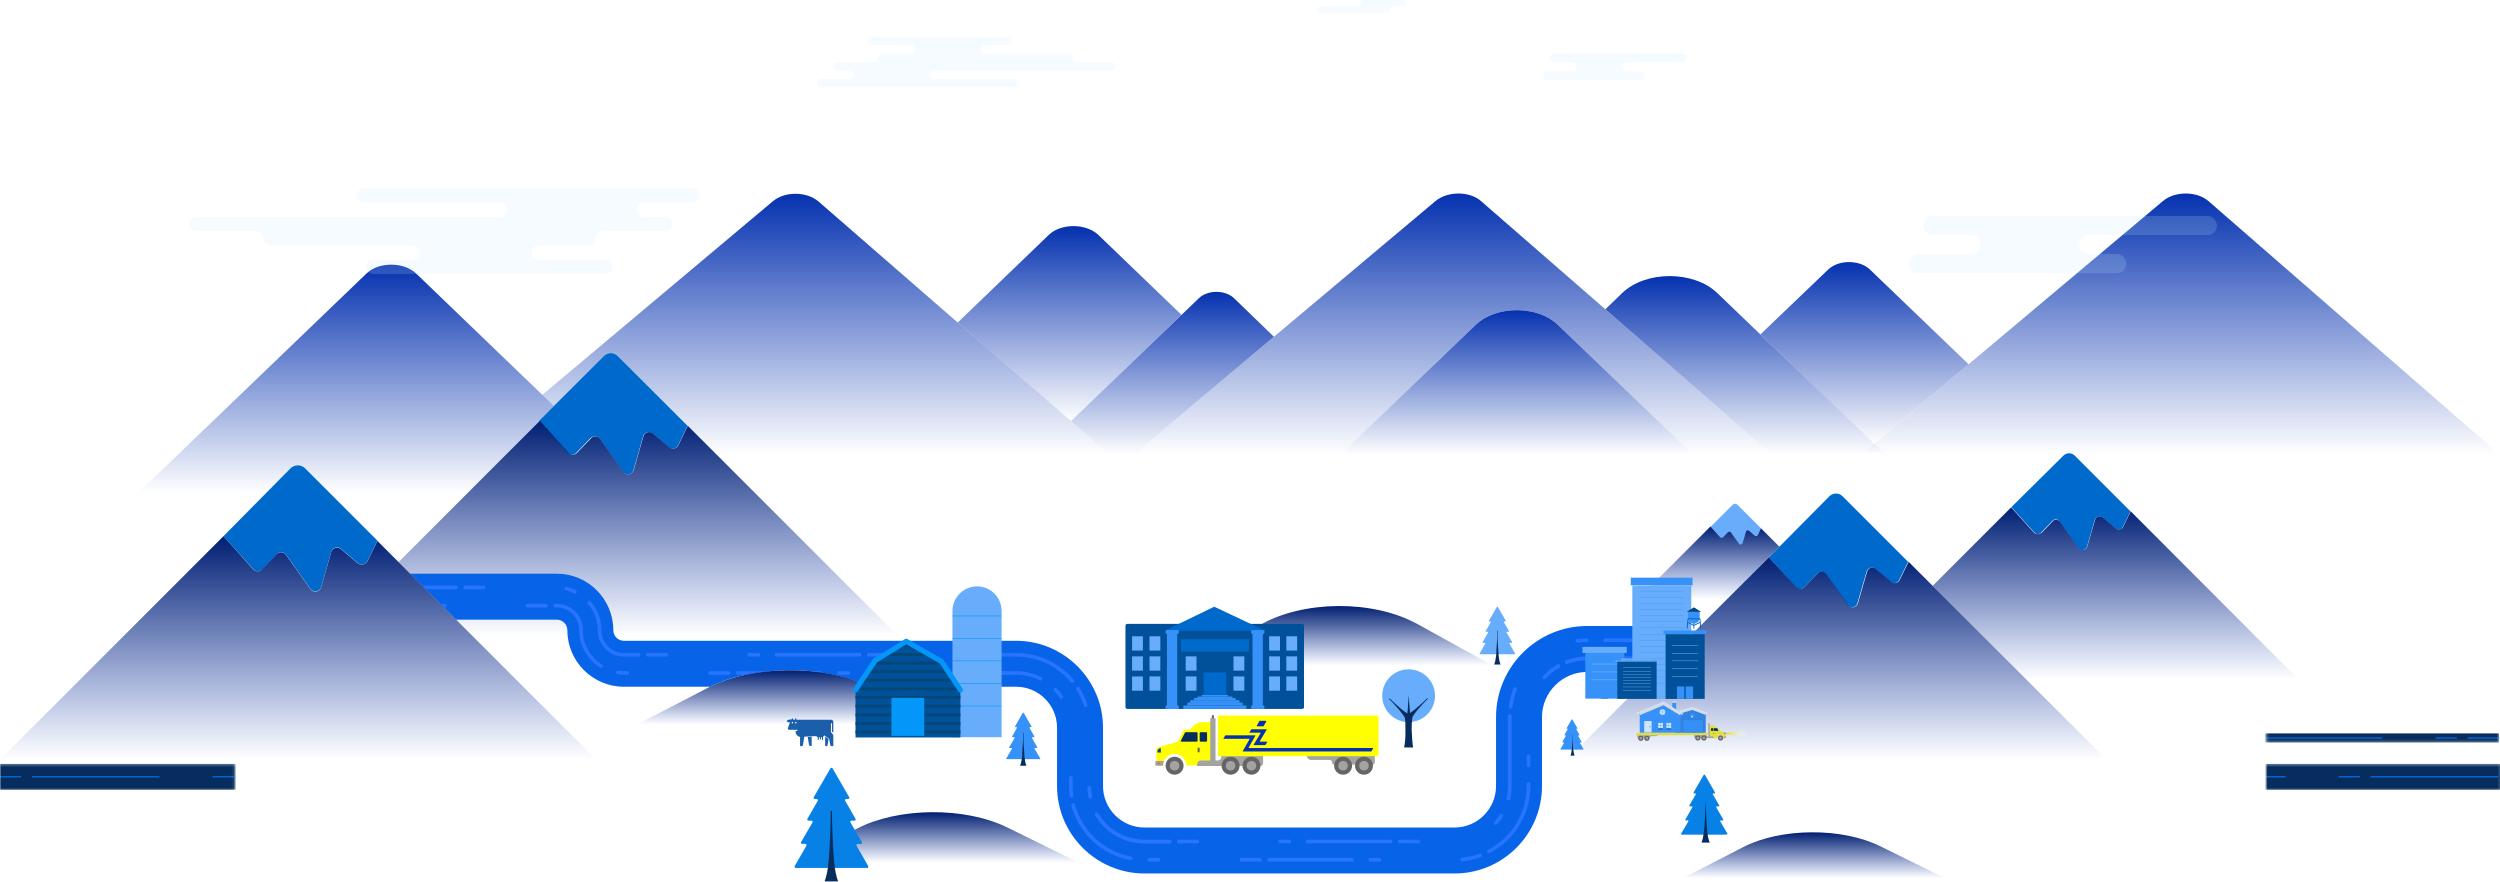 <?xml version="1.0" encoding="UTF-8"?>
<!-- Generator: Adobe Illustrator 21.1.0, SVG Export Plug-In . SVG Version: 6.00 Build 0)  -->
<svg xmlns="http://www.w3.org/2000/svg" xmlns:xlink="http://www.w3.org/1999/xlink" id="Layer_1" x="0px" y="0px" viewBox="0 0 946.5 333.8" style="enable-background:new 0 0 946.5 333.8;" xml:space="preserve">
<style type="text/css">
	.st0{fill:url(#SVGID_1_);}
	.st1{fill:url(#SVGID_2_);}
	.st2{fill:url(#SVGID_3_);}
	.st3{fill:url(#SVGID_4_);}
	.st4{fill:url(#SVGID_5_);}
	.st5{fill:url(#SVGID_6_);}
	.st6{fill:url(#SVGID_7_);}
	.st7{fill:url(#SVGID_8_);}
	.st8{fill:url(#SVGID_9_);}
	.st9{fill:#006ACC;}
	.st10{fill:url(#SVGID_10_);}
	.st11{fill:#68ADFB;}
	.st12{fill:url(#SVGID_11_);}
	.st13{fill:url(#SVGID_12_);}
	.st14{fill:url(#SVGID_13_);}
	.st15{fill:url(#SVGID_14_);}
	.st16{fill:#0763E8;}
	.st17{fill:#2674FF;}
	.st18{fill:none;}
	.st19{fill:url(#SVGID_15_);}
	.st20{fill:url(#SVGID_16_);}
	.st21{fill:#3692F9;}
	.st22{fill:#062D5D;}
	.st23{fill:#005199;}
	.st24{opacity:0.18;}
	.st25{fill:#C6E8F7;}
	.st26{fill:url(#SVGID_17_);}
	.st27{filter:url(#Adobe_OpacityMaskFilter);}
	.st28{fill:url(#SVGID_19_);}
	.st29{fill:url(#SVGID_20_);}
	.st30{mask:url(#SVGID_18_);}
	.st31{fill:none;stroke:#0079FE;stroke-width:0.403;stroke-miterlimit:10;stroke-dasharray:8.049,4.025,48.295,20.123;}
	.st32{fill:url(#SVGID_21_);}
	.st33{fill:url(#SVGID_22_);}
	.st34{fill:#0781E5;}
	.st35{filter:url(#Adobe_OpacityMaskFilter_1_);}
	.st36{fill:url(#SVGID_24_);}
	.st37{mask:url(#SVGID_23_);}
	.st38{fill:none;stroke:#062D5D;stroke-width:3.486;stroke-miterlimit:10;}
	.st39{fill:none;stroke:#3692F9;stroke-width:0.127;stroke-miterlimit:10;}
	.st40{fill:#044677;}
	.st41{fill:none;stroke:#0359BA;stroke-width:0.324;stroke-miterlimit:10;}
	.st42{fill:none;stroke:#9BC9FC;stroke-width:0.144;stroke-miterlimit:10;}
	.st43{fill:none;stroke:#9BC9FC;stroke-width:0.124;stroke-miterlimit:10;}
	.st44{fill:none;stroke:#0496F8;stroke-width:0.218;stroke-miterlimit:10;}
	.st45{fill:none;stroke:#0496F8;stroke-width:1.963;stroke-linecap:round;stroke-linejoin:round;stroke-miterlimit:10;}
	.st46{fill:#0496F8;}
	.st47{fill:#E2DE3B;}
	.st48{fill:#666666;}
	.st49{fill:#A3A3A3;}
	.st50{fill:#656565;}
	.st51{fill:#094791;}
	.st52{fill:#FF5003;}
	.st53{fill:url(#SVGID_25_);}
	.st54{fill:#3184E3;}
	.st55{fill:#D8D8D8;}
	.st56{fill:none;stroke:#CDE4FE;stroke-width:0.51;stroke-miterlimit:10;}
	.st57{fill:#CDE4FE;}
	.st58{fill:#0474B2;}
	.st59{fill:#2A70BF;}
	.st60{fill:none;stroke:#2A70BF;stroke-width:7.781587e-02;stroke-miterlimit:10;}
	.st61{fill:#1B5FAB;}
	.st62{fill:#FFFF02;}
	.st63{fill:#0431AF;}
</style>
<title>casestudies-dividerAsset 2</title>
<g>
	<linearGradient id="SVGID_1_" gradientUnits="userSpaceOnUse" x1="705.92" y1="99.225" x2="705.92" y2="167.95">
		<stop offset="0" style="stop-color:#0431AF"></stop>
		<stop offset="1" style="stop-color:#0431AF;stop-opacity:0"></stop>
	</linearGradient>
	<path class="st0" d="M745.3,137.9l-35.8,30l-43-41.3l25.7-24.6c3.9-3.7,11.8-3.7,15.7,0L745.3,137.9z"></path>
	<linearGradient id="SVGID_2_" gradientUnits="userSpaceOnUse" x1="660.88" y1="104.525" x2="660.88" y2="172.2">
		<stop offset="0" style="stop-color:#0431AF"></stop>
		<stop offset="1" style="stop-color:#0431AF;stop-opacity:0"></stop>
	</linearGradient>
	<path class="st1" d="M714,172.2h-42.9l-63.3-55.1l6.4-6.2c8.9-8.5,27-8.5,35.9,0L714,172.2z"></path>
	<linearGradient id="SVGID_3_" gradientUnits="userSpaceOnUse" x1="404.965" y1="85.6" x2="404.965" y2="159.41">
		<stop offset="0" style="stop-color:#0431AF"></stop>
		<stop offset="1" style="stop-color:#0431AF;stop-opacity:0"></stop>
	</linearGradient>
	<path class="st2" d="M447.3,119.2l-41.8,40.2l-42.9-37.3l34.5-33.2c4.6-4.4,14-4.4,18.7,0L447.3,119.2z"></path>
	<linearGradient id="SVGID_4_" gradientUnits="userSpaceOnUse" x1="443.93" y1="110.5" x2="443.93" y2="172.132">
		<stop offset="0" style="stop-color:#0431AF"></stop>
		<stop offset="1" style="stop-color:#0431AF;stop-opacity:0"></stop>
	</linearGradient>
	<path class="st3" d="M482.3,127.5l-53.2,44.7h-8.9l-14.7-12.8l48.4-46.5c3.3-3.2,10-3.2,13.3,0L482.3,127.5z"></path>
	<linearGradient id="SVGID_5_" gradientUnits="userSpaceOnUse" x1="312.75" y1="73.262" x2="312.75" y2="172.2">
		<stop offset="0" style="stop-color:#0431AF"></stop>
		<stop offset="1" style="stop-color:#0431AF;stop-opacity:0"></stop>
	</linearGradient>
	<path class="st4" d="M420.2,172.2H271.5l-11-11l-3.6,7.4c-0.4,0.8-1.2,1.2-2,1.2c0.8,0,1.5-0.5,1.8-1.2l3.6-7.4l-26.4-26.4   c-1.5-1.5-3.8-1.5-5.3,0l-18.9,18.9l-4.4-4.2l87.3-73.3c4.5-3.8,12.8-3.8,17.3,0.1L420.2,172.2z"></path>
	<linearGradient id="SVGID_6_" gradientUnits="userSpaceOnUse" x1="130.91" y1="100.2" x2="130.91" y2="186.8">
		<stop offset="0" style="stop-color:#0431AF"></stop>
		<stop offset="1" style="stop-color:#0431AF;stop-opacity:0"></stop>
	</linearGradient>
	<path class="st5" d="M204.1,159.3l0.2,0.2L177,186.8h-52l-9.5-9.5c-1.5-1.5-4-1.5-5.5,0l-9.4,9.5H52.1l86.7-83.3   c4.6-4.4,14-4.4,18.7,0l52.2,50.2L204.1,159.3z"></path>
	<linearGradient id="SVGID_7_" gradientUnits="userSpaceOnUse" x1="550.1" y1="73.262" x2="550.1" y2="172.2">
		<stop offset="0" style="stop-color:#0431AF"></stop>
		<stop offset="1" style="stop-color:#0431AF;stop-opacity:0"></stop>
	</linearGradient>
	<path class="st6" d="M671.1,172.2h-30l-51.4-49.3c-7.7-7.3-23.2-7.3-30.9,0l-51.4,49.3h-78.3l114.4-96.1c4.6-3.8,12.9-3.8,17.3,0.1   L671.1,172.2z"></path>
	
		<linearGradient id="SVGID_8_" gradientUnits="userSpaceOnUse" x1="825.5" y1="163.8" x2="825.5" y2="262.738" gradientTransform="matrix(1 0 0 -1 0 336)">
		<stop offset="0" style="stop-color:#0431AF;stop-opacity:0"></stop>
		<stop offset="1" style="stop-color:#0431AF"></stop>
	</linearGradient>
	<path class="st7" d="M836.2,76.2l110.3,96h-242l114.4-96.1C823.4,72.3,831.8,72.3,836.2,76.2z"></path>
	
		<linearGradient id="SVGID_9_" gradientUnits="userSpaceOnUse" x1="574.25" y1="163.8" x2="574.25" y2="218.639" gradientTransform="matrix(1 0 0 -1 0 336)">
		<stop offset="0" style="stop-color:#0431AF;stop-opacity:0"></stop>
		<stop offset="1" style="stop-color:#0431AF"></stop>
	</linearGradient>
	<path class="st8" d="M641.1,172.2l-51.4-49.3c-7.7-7.3-23.2-7.3-30.9,0l-51.4,49.3H641.1z"></path>
</g>
<g>
	<path class="st9" d="M227.1,166.2l8.8,12.5c1.1,1.5,3.4,1.1,3.9-0.7l3.7-12.8c0.4-1.5,2.3-2.1,3.6-1.1l6.2,5.2   c1.1,0.9,2.8,0.6,3.4-0.7l3.6-7.4l-26.4-26.4c-1.5-1.5-3.8-1.5-5.3,0l-24.5,24.5l10.8,12.1c0.9,1,2.4,1,3.2,0.1l5.4-5.6   C224.7,164.9,226.3,165,227.1,166.2z"></path>
	<linearGradient id="SVGID_10_" gradientUnits="userSpaceOnUse" x1="244.89" y1="159.3" x2="244.89" y2="240.8">
		<stop offset="0" style="stop-color:#001E72"></stop>
		<stop offset="0.231" style="stop-color:#002079;stop-opacity:0.769"></stop>
		<stop offset="0.564" style="stop-color:#02268C;stop-opacity:0.436"></stop>
		<stop offset="0.957" style="stop-color:#0430AB;stop-opacity:4.307210e-02"></stop>
		<stop offset="1" style="stop-color:#0431AF;stop-opacity:0"></stop>
	</linearGradient>
	<path class="st10" d="M338.2,240.8H178.9l-28-28l53.5-53.5l10.8,12.1c0.8,1,2.3,1,3.2,0.1l5.4-5.6c1-1,2.6-0.8,3.4,0.3l8.8,12.5   c1,1.5,3.4,1.1,3.9-0.7l3.7-12.8c0.5-1.6,2.4-2.1,3.6-1.1l6.2,5.2c1.1,0.9,2.8,0.6,3.4-0.7l3.6-7.4l78.1,78.1   C339.1,239.9,338.7,240.8,338.2,240.8z"></path>
</g>
<g>
	<path class="st11" d="M655.4,201.6l3,4.2c0.4,0.5,1.2,0.4,1.3-0.2l1.3-4.3c0.2-0.5,0.8-0.7,1.2-0.4l2.1,1.8   c0.4,0.3,0.9,0.2,1.2-0.2l1.2-2.5l-8.9-8.9c-0.5-0.5-1.3-0.5-1.8,0l-8.3,8.3l3.7,4.1c0.3,0.3,0.8,0.3,1.1,0l1.8-1.9   C654.6,201.2,655.2,201.3,655.4,201.6z"></path>
	<linearGradient id="SVGID_11_" gradientUnits="userSpaceOnUse" x1="646.84" y1="199.3" x2="646.84" y2="226.9">
		<stop offset="0" style="stop-color:#001E72"></stop>
		<stop offset="0.231" style="stop-color:#002079;stop-opacity:0.769"></stop>
		<stop offset="0.564" style="stop-color:#02268C;stop-opacity:0.436"></stop>
		<stop offset="0.957" style="stop-color:#0430AB;stop-opacity:4.307210e-02"></stop>
		<stop offset="1" style="stop-color:#0431AF;stop-opacity:0"></stop>
	</linearGradient>
	<path class="st12" d="M666.7,200l7,7l-4,4l-15.9,15.9H620l27.6-27.6l3.7,4.1c0.3,0.3,0.8,0.3,1.1,0l1.8-1.9   c0.4-0.3,0.9-0.3,1.2,0.1l3,4.2c0.3,0.5,1.1,0.4,1.3-0.2l1.3-4.3c0.1-0.6,0.8-0.7,1.2-0.4l2.1,1.8c0.4,0.4,1,0.2,1.2-0.2L666.7,200   z"></path>
</g>
<linearGradient id="SVGID_12_" gradientUnits="userSpaceOnUse" x1="507.798" y1="84" x2="507.798" y2="106.552" gradientTransform="matrix(1 0 0 -1 0 336)">
	<stop offset="0" style="stop-color:#0431AF;stop-opacity:0"></stop>
	<stop offset="3.788900e-02" style="stop-color:#042FAA;stop-opacity:3.788900e-02"></stop>
	<stop offset="0.252" style="stop-color:#022891;stop-opacity:0.252"></stop>
	<stop offset="0.476" style="stop-color:#012280;stop-opacity:0.476"></stop>
	<stop offset="0.716" style="stop-color:#001F75;stop-opacity:0.716"></stop>
	<stop offset="1" style="stop-color:#001E72"></stop>
</linearGradient>
<path class="st13" d="M564.2,251.5l-27.5-15.2c-16.8-9.3-43.4-9.1-59.8,0.4l-25.5,14.8c-0.3,0.2-0.1,0.5,0.3,0.5h112.1  C564.3,252,564.5,251.7,564.2,251.5z"></path>
<g>
	<g>
		<path class="st9" d="M779.8,197.5l7.1,10c0.9,1.2,2.7,0.9,3.2-0.5l3-10.2c0.4-1.2,1.9-1.7,2.9-0.9l5,4.2c0.9,0.7,2.2,0.5,2.7-0.6    l2.9-5.9l-21.1-21.1c-1.2-1.2-3.1-1.2-4.3,0L761.5,192l8.7,9.6c0.7,0.8,1.9,0.8,2.6,0l4.3-4.5    C777.9,196.4,779.2,196.5,779.8,197.5z"></path>
		<linearGradient id="SVGID_13_" gradientUnits="userSpaceOnUse" x1="800.472" y1="192.168" x2="800.472" y2="257.368">
			<stop offset="0" style="stop-color:#001E72"></stop>
			<stop offset="0.231" style="stop-color:#002079;stop-opacity:0.769"></stop>
			<stop offset="0.564" style="stop-color:#02268C;stop-opacity:0.436"></stop>
			<stop offset="0.957" style="stop-color:#0430AB;stop-opacity:4.307210e-02"></stop>
			<stop offset="1" style="stop-color:#0431AF;stop-opacity:0"></stop>
		</linearGradient>
		<path class="st14" d="M868.4,257.3H767.2l-35.5-35.5l29.7-29.7l8.7,9.6c0.5,0.5,1.2,0.6,1.8,0.5c0.1,0,0.2,0,0.3-0.1    c0.1,0,0.1,0,0.2-0.1c0.1,0,0.1-0.1,0.2-0.1c0.1,0,0.1-0.1,0.2-0.1c0,0,0,0,0.1,0l4.3-4.5c0,0,0.1-0.1,0.1-0.1    c0.1-0.1,0.1-0.1,0.2-0.2c0.1-0.1,0.2-0.1,0.3-0.1c0,0,0.1,0,0.1,0c0.1,0,0.1,0,0.2-0.1c0.1,0,0.2,0,0.3,0c0.6,0,1.1,0.2,1.5,0.7    l7.1,10c0.1,0.1,0.1,0.2,0.2,0.2c1,0.9,2.6,0.6,3-0.7l3-10.2c0.4-1.3,1.9-1.7,2.9-0.9l5,4.2c0.8,0.7,2.2,0.4,2.7-0.6l2.9-5.9    L869,256C869.5,256.4,869.2,257.2,868.4,257.3z"></path>
	</g>
	<g>
		<path class="st9" d="M691.2,217.3l8.3,11.7c1,1.4,3.2,1.1,3.7-0.6l3.5-12c0.4-1.4,2.2-2,3.3-1l5.8,4.9c1,0.9,2.6,0.5,3.2-0.7    l3.4-6.9l-24.8-24.8c-1.4-1.4-3.6-1.4-5,0L669.7,211l10.2,11.3c0.8,0.9,2.2,0.9,3.1,0.1l5.1-5.2    C689,216.2,690.5,216.3,691.2,217.3z"></path>
		
			<linearGradient id="SVGID_14_" gradientUnits="userSpaceOnUse" x1="694.672" y1="48.4" x2="694.672" y2="125" gradientTransform="matrix(1 0 0 -1 0 336)">
			<stop offset="0" style="stop-color:#0431AF;stop-opacity:0"></stop>
			<stop offset="4.307210e-02" style="stop-color:#0430AB;stop-opacity:4.307210e-02"></stop>
			<stop offset="0.436" style="stop-color:#02268C;stop-opacity:0.436"></stop>
			<stop offset="0.769" style="stop-color:#002079;stop-opacity:0.769"></stop>
			<stop offset="1" style="stop-color:#001E72"></stop>
		</linearGradient>
		<path class="st15" d="M796,286.1l-73.4-73.4l-3.4,6.9c-0.6,1.2-2.2,1.6-3.2,0.7l-5.8-4.9c-1.2-1-2.9-0.4-3.3,1l-3.5,12    c-0.5,1.7-2.7,2.1-3.7,0.6l-8.3-11.7c-0.8-1.1-2.3-1.2-3.2-0.2l-5.1,5.2c-0.8,0.9-2.2,0.8-3.1-0.1L669.7,211l-76.6,76.6h202.3    C796.2,287.6,796.5,286.6,796,286.1z"></path>
	</g>
</g>
<g>
	<g>
		<path class="st16" d="M168.1,230l4.6,4.6h38.1c2.2,0,4,1.8,4,4c0,11.8,9.6,21.4,21.4,21.4h32.6c4-2,8.5-3.5,13.4-4.5    c3-0.6,6.1-1.1,9.3-1.4c5.1-0.5,10.2-0.5,15.3,0c1.6,0.1,3.1,0.3,4.6,0.6c6.5,1,12.7,2.8,17.9,5.3l0,0h55.4    c8.5,0,15.5,6.9,15.5,15.5v22.1c0,18.3,14.9,33.1,33.1,33.1h117.4c18.3,0,33.1-14.9,33.1-33.1v-26.1c0-9.4,7.7-17.1,17.1-17.1    h33.8v-4.5v-1.4v-5.4v-1.4V237h-33.8c-19,0-34.5,15.5-34.5,34.5v26.1c0,8.6-7,15.7-15.7,15.7H433.3c-8.6,0-15.7-7-15.7-15.7v-22.1    c0-18.1-14.8-32.9-32.9-32.9H236.2c-2.2,0-4-1.8-4-4c0-11.8-9.6-21.4-21.4-21.4h-55.5l4.5,4.5l1.4,1.4l5.5,5.5L168.1,230z"></path>
	</g>
	<g>
		<path class="st17" d="M206.7,228.6h-7c-0.4,0-0.7,0.3-0.7,0.7s0.3,0.7,0.7,0.7h7c0.4,0,0.7-0.3,0.7-0.7S207.1,228.6,206.7,228.6z     M634.8,248.5h-3.5c-0.4,0-0.7,0.3-0.7,0.7s0.3,0.7,0.7,0.7h3.5c0.4,0,0.7-0.3,0.7-0.7S635.2,248.5,634.8,248.5z M624.3,248.5H601    c-2.8,0-5.5,0.5-8.1,1.5c-0.4,0.1-0.5,0.5-0.4,0.9c0.1,0.3,0.4,0.5,0.7,0.5c0.1,0,0.2,0,0.2,0c2.4-0.9,5-1.4,7.6-1.4h23.3    c0.4,0,0.7-0.3,0.7-0.7S624.7,248.5,624.3,248.5z M227.9,251.6c-4.5-2.9-7.2-7.7-7.2-12.8v-0.2c0-5.5-4.4-10-9.9-10h-0.6    c-0.4,0-0.7,0.3-0.7,0.7s0.3,0.7,0.7,0.7h0.6c4.7,0,8.5,3.9,8.5,8.6v0.2c0,5.6,3,10.8,7.9,14c0.1,0.1,0.2,0.1,0.4,0.1    c0.2,0,0.5-0.1,0.6-0.3C228.4,252.2,228.3,251.8,227.9,251.6z M237.5,254.1h-1c-0.8,0-1.6-0.1-2.4-0.2c-0.4,0-0.7,0.2-0.8,0.6    s0.2,0.7,0.6,0.8c0.9,0.1,1.7,0.2,2.6,0.2h1c0.4,0,0.7-0.3,0.7-0.7S237.9,254.1,237.5,254.1z M275.8,254.1h-7    c-0.4,0-0.7,0.3-0.7,0.7s0.3,0.7,0.7,0.7h7c0.4,0,0.7-0.3,0.7-0.7S276.2,254.1,275.8,254.1z M279.3,254.1c-0.4,0-0.7,0.3-0.7,0.7    s0.3,0.7,0.7,0.7h2.8c3-0.7,6.1-1.1,9.3-1.4H279.3z M310.7,254.1h-4c1.6,0.1,3.1,0.3,4.6,0.6C311.3,254.3,311,254.1,310.7,254.1z     M321.2,254.1h-3.5c-0.4,0-0.7,0.3-0.7,0.7s0.3,0.7,0.7,0.7h3.5c0.4,0,0.7-0.3,0.7-0.7S321.5,254.1,321.2,254.1z M359.5,254.1h-7    c-0.4,0-0.7,0.3-0.7,0.7s0.3,0.7,0.7,0.7h7c0.4,0,0.7-0.3,0.7-0.7S359.9,254.1,359.5,254.1z M590.6,251.8    c-0.2-0.3-0.6-0.5-0.9-0.3c-2.1,1.2-4,2.7-5.6,4.5c-0.3,0.3-0.2,0.7,0,1c0.1,0.1,0.3,0.2,0.5,0.2c0.2,0,0.4-0.1,0.5-0.2    c1.5-1.7,3.3-3.1,5.3-4.2C590.7,252.5,590.8,252.1,590.6,251.8z M394.3,256.4c-3-1.5-6.2-2.3-9.6-2.3H363c-0.4,0-0.7,0.3-0.7,0.7    s0.3,0.7,0.7,0.7h21.7c3.2,0,6.2,0.7,9,2.1c0.1,0,0.2,0.1,0.3,0.1c0.2,0,0.5-0.1,0.6-0.4C394.8,257,394.7,256.6,394.3,256.4z     M402.4,263.4c-0.7-1-1.4-1.9-2.3-2.8c-0.3-0.3-0.7-0.3-1,0c-0.3,0.3-0.3,0.7,0,1c0.8,0.8,1.5,1.7,2.1,2.6    c0.1,0.2,0.3,0.3,0.6,0.3c0.1,0,0.3,0,0.4-0.1C402.5,264.2,402.6,263.8,402.4,263.4z M578.7,285.6c-0.4,0-0.7,0.3-0.7,0.7v3.5    c0,0.4,0.3,0.7,0.7,0.7s0.7-0.3,0.7-0.7v-3.5C579.4,285.9,579.1,285.6,578.7,285.6z M406.1,297.6v-3.1c0-0.4-0.3-0.7-0.7-0.7    c-0.4,0-0.7,0.3-0.7,0.7v3.1c0,1.3,0.1,2.6,0.3,3.9c0.1,0.3,0.4,0.6,0.7,0.6c0,0,0.1,0,0.1,0c0.4,0,0.6-0.4,0.6-0.8    C406.2,300.1,406.1,298.8,406.1,297.6z M578.7,296.1c-0.4,0-0.7,0.3-0.7,0.7v0.8c0,10.2-5.6,19.5-14.7,24.2    c-0.3,0.2-0.5,0.6-0.3,0.9c0.1,0.2,0.4,0.4,0.6,0.4c0.1,0,0.2,0,0.3-0.1c9.6-4.9,15.5-14.7,15.5-25.4v-0.8    C579.4,296.4,579.1,296.1,578.7,296.1z M428.3,324.3c-10.2-1.9-18.6-9.6-21.3-19.7c-0.1-0.4-0.5-0.6-0.9-0.5    c-0.4,0.1-0.6,0.5-0.5,0.9c2.8,10.6,11.6,18.7,22.4,20.7c0,0,0.1,0,0.1,0c0.3,0,0.6-0.2,0.7-0.6    C428.9,324.8,428.7,324.4,428.3,324.3z M561.1,323.6c-0.1-0.4-0.5-0.5-0.9-0.4c-2.1,0.8-4.3,1.3-6.6,1.5c-0.4,0-0.7,0.4-0.6,0.8    c0,0.4,0.3,0.6,0.7,0.6c0,0,0,0,0.1,0c2.4-0.2,4.7-0.8,6.9-1.6C561,324.3,561.2,323.9,561.1,323.6z M438.6,324.8h-3.5    c-0.4,0-0.7,0.3-0.7,0.7s0.3,0.7,0.7,0.7h3.5c0.4,0,0.7-0.3,0.7-0.7S439,324.8,438.6,324.8z M477,324.8h-7c-0.4,0-0.7,0.3-0.7,0.7    s0.3,0.7,0.7,0.7h7c0.4,0,0.7-0.3,0.7-0.7S477.3,324.8,477,324.8z M511.8,324.8h-31.4c-0.4,0-0.7,0.3-0.7,0.7s0.3,0.7,0.7,0.7    h31.4c0.4,0,0.7-0.3,0.7-0.7S512.2,324.8,511.8,324.8z M522.3,324.8h-3.5c-0.4,0-0.7,0.3-0.7,0.7s0.3,0.7,0.7,0.7h3.5    c0.4,0,0.7-0.3,0.7-0.7S522.7,324.8,522.3,324.8z M168.4,228.6h-1.7l1.4,1.4h0.3c0.4,0,0.7-0.3,0.7-0.7S168.7,228.6,168.4,228.6z"></path>
	</g>
	<g>
		<path class="st17" d="M172.6,221.7h-12.8l1.4,1.4h11.4c0.4,0,0.7-0.3,0.7-0.7C173.3,222,173,221.7,172.6,221.7z M183.1,221.7h-7    c-0.4,0-0.7,0.3-0.7,0.7c0,0.4,0.3,0.7,0.7,0.7h7c0.4,0,0.7-0.3,0.7-0.7C183.8,222,183.5,221.7,183.1,221.7z M218,223.4    c-1.1-0.5-2.2-0.9-3.4-1.2c-0.4-0.1-0.8,0.1-0.8,0.5c-0.1,0.4,0.1,0.8,0.5,0.8c1.1,0.3,2.1,0.7,3.1,1.1c0.1,0,0.2,0.1,0.3,0.1    c0.3,0,0.5-0.1,0.6-0.4C218.5,224,218.3,223.6,218,223.4z M634.7,241.7c0,0-0.1,0-0.1,0h-26.9c-0.4,0-0.7,0.3-0.7,0.7    c0,0.4,0.3,0.7,0.7,0.7h26.9c0,0,0.1,0,0.1,0c0.3-0.1,0.6-0.3,0.6-0.7C635.3,242,635,241.8,634.7,241.7z M600.7,241.7    c-1.2,0-2.4,0.1-3.6,0.2c-0.4,0-0.6,0.4-0.6,0.8c0,0.4,0.3,0.6,0.7,0.6c0,0,0,0,0.1,0c1.1-0.1,2.3-0.2,3.4-0.2    c0.4,0,0.7-0.3,0.7-0.7C601.4,242,601.1,241.7,600.7,241.7z M241.8,247.2h-5.6c-4.7,0-8.5-3.9-8.5-8.6v-0.2c0-3.8-1.4-7.6-4-10.6    c-0.2-0.3-0.7-0.3-1-0.1c-0.3,0.2-0.3,0.7-0.1,1c2.4,2.8,3.7,6.2,3.7,9.7v0.2c0,5.5,4.4,10,9.9,10h5.6c0.4,0,0.7-0.3,0.7-0.7    C242.5,247.5,242.2,247.2,241.8,247.2z M252.2,247.2h-7c-0.4,0-0.7,0.3-0.7,0.7c0,0.4,0.3,0.7,0.7,0.7h7c0.4,0,0.7-0.3,0.7-0.7    C252.9,247.5,252.6,247.2,252.2,247.2z M287.1,247.2h-3.5c-0.4,0-0.7,0.3-0.7,0.7c0,0.4,0.3,0.7,0.7,0.7h3.5    c0.4,0,0.7-0.3,0.7-0.7C287.8,247.5,287.5,247.2,287.1,247.2z M325.4,247.2h-31.4c-0.4,0-0.7,0.3-0.7,0.7c0,0.4,0.3,0.7,0.7,0.7    h31.4c0.4,0,0.7-0.3,0.7-0.7C326.1,247.5,325.8,247.2,325.4,247.2z M335.9,247.2h-7c-0.4,0-0.7,0.3-0.7,0.7c0,0.4,0.3,0.7,0.7,0.7    h7c0.4,0,0.7-0.3,0.7-0.7C336.6,247.5,336.3,247.2,335.9,247.2z M370.8,247.2h-3.5c-0.4,0-0.7,0.3-0.7,0.7c0,0.4,0.3,0.7,0.7,0.7    h3.5c0.4,0,0.7-0.3,0.7-0.7C371.4,247.5,371.1,247.2,370.8,247.2z M406.6,257.5c-5.4-6.5-13.4-10.3-21.9-10.3h-7    c-0.4,0-0.7,0.3-0.7,0.7c0,0.4,0.3,0.7,0.7,0.7h7c8.1,0,15.7,3.6,20.8,9.8c0.1,0.2,0.3,0.2,0.5,0.2c0.2,0,0.3-0.1,0.5-0.2    C406.8,258.2,406.8,257.8,406.6,257.5z M411.7,266.8c-0.7-2.3-1.8-4.4-3-6.5c-0.2-0.3-0.6-0.4-1-0.2c-0.3,0.2-0.4,0.6-0.2,1    c1.2,1.9,2.2,4,2.9,6.1c0.1,0.3,0.4,0.5,0.7,0.5c0.1,0,0.1,0,0.2,0C411.6,267.6,411.8,267.2,411.7,266.8z M573.9,260.2    c-0.4-0.1-0.8,0-0.9,0.4c-0.9,2.2-1.5,4.5-1.8,6.9c0,0.4,0.2,0.7,0.6,0.8c0,0,0.1,0,0.1,0c0.3,0,0.6-0.2,0.7-0.6    c0.3-2.2,0.9-4.5,1.7-6.6C574.4,260.8,574.2,260.4,573.9,260.2z M413.5,301.6c-0.2-1.1-0.3-2.2-0.4-3.3c0-0.4-0.3-0.7-0.7-0.7    c-0.4,0-0.7,0.3-0.7,0.7c0,1.2,0.2,2.4,0.4,3.6c0.1,0.3,0.4,0.6,0.7,0.6c0,0,0.1,0,0.1,0C413.3,302.3,413.5,302,413.5,301.6z     M571.6,270.4C571.6,270.4,571.6,270.4,571.6,270.4c-0.4,0-0.7,0.3-0.7,0.7l0,26.6c0,1.5-0.2,3.1-0.5,4.5    c-0.1,0.4,0.1,0.8,0.5,0.8c0.1,0,0.1,0,0.2,0c0.3,0,0.6-0.2,0.7-0.5c0.4-1.6,0.5-3.2,0.5-4.9v-26.6    C572.3,270.7,572,270.4,571.6,270.4z M568.8,308.2c-0.3-0.2-0.8-0.1-1,0.2c-0.6,1-1.3,1.8-2,2.7c-0.3,0.3-0.2,0.7,0,1    c0.1,0.1,0.3,0.2,0.5,0.2c0.2,0,0.4-0.1,0.5-0.2c0.8-0.9,1.5-1.9,2.2-2.9C569.2,308.9,569.1,308.4,568.8,308.2z M442.9,317.9h-9.6    c-7.2,0-13.8-3.8-17.5-10c-0.2-0.3-0.6-0.4-1-0.2c-0.3,0.2-0.5,0.6-0.2,1c3.9,6.6,11,10.7,18.7,10.7h9.6c0.4,0,0.7-0.3,0.7-0.7    C443.6,318.2,443.2,317.9,442.9,317.9z M453.3,317.9h-7c-0.4,0-0.7,0.3-0.7,0.7c0,0.4,0.3,0.7,0.7,0.7h7c0.4,0,0.7-0.3,0.7-0.7    C454,318.2,453.7,317.9,453.3,317.9z M488.2,317.9h-3.5c-0.4,0-0.7,0.3-0.7,0.7c0,0.4,0.3,0.7,0.7,0.7h3.5c0.4,0,0.7-0.3,0.7-0.7    C488.9,318.2,488.6,317.9,488.2,317.9z M526.5,317.9h-31.4c-0.4,0-0.7,0.3-0.7,0.7c0,0.4,0.3,0.7,0.7,0.7h31.4    c0.4,0,0.7-0.3,0.7-0.7C527.2,318.2,526.9,317.9,526.5,317.9z M537,317.9h-7c-0.4,0-0.7,0.3-0.7,0.7c0,0.4,0.3,0.7,0.7,0.7h7    c0.4,0,0.7-0.3,0.7-0.7C537.7,318.2,537.4,317.9,537,317.9z"></path>
	</g>
	<line class="st18" x1="168.1" y1="230" x2="166.7" y2="228.6"></line>
</g>
<g>
	<path class="st9" d="M108.3,210l9.2,12.9c1.1,1.6,3.6,1.2,4.1-0.7l3.8-13.3c0.5-1.6,2.4-2.2,3.7-1.1l6.4,5.4c1.1,1,2.9,0.6,3.6-0.8   l3.8-7.7l-27.4-27.4c-1.5-1.5-4-1.5-5.5,0L84.6,203l11.3,12.5c0.9,1,2.4,1,3.4,0.1l5.6-5.8C105.8,208.7,107.5,208.9,108.3,210z"></path>
	
		<linearGradient id="SVGID_15_" gradientUnits="userSpaceOnUse" x1="112.143" y1="48.4" x2="112.143" y2="133" gradientTransform="matrix(1 0 0 -1 0 336)">
		<stop offset="0" style="stop-color:#0431AF;stop-opacity:0"></stop>
		<stop offset="4.307210e-02" style="stop-color:#0430AB;stop-opacity:4.307210e-02"></stop>
		<stop offset="0.436" style="stop-color:#02268C;stop-opacity:0.436"></stop>
		<stop offset="0.769" style="stop-color:#002079;stop-opacity:0.769"></stop>
		<stop offset="1" style="stop-color:#001E72"></stop>
	</linearGradient>
	<path class="st19" d="M224,285.9l-81.1-81.1l-3.8,7.7c-0.7,1.3-2.4,1.7-3.6,0.8l-6.4-5.4c-1.3-1.1-3.2-0.5-3.7,1.1l-3.8,13.3   c-0.5,1.9-3,2.3-4.1,0.7l-9.2-12.9c-0.8-1.2-2.5-1.3-3.5-0.3l-5.6,5.8c-0.9,1-2.5,0.9-3.4-0.1L84.6,203L0,287.6h223.3   C224.2,287.6,224.6,286.5,224,285.9z"></path>
</g>
<linearGradient id="SVGID_16_" gradientUnits="userSpaceOnUse" x1="299.772" y1="61.7" x2="299.772" y2="82.252" gradientTransform="matrix(1 0 0 -1 0 336)">
	<stop offset="0" style="stop-color:#0431AF;stop-opacity:0"></stop>
	<stop offset="3.788900e-02" style="stop-color:#042FAA;stop-opacity:3.788900e-02"></stop>
	<stop offset="0.252" style="stop-color:#022891;stop-opacity:0.252"></stop>
	<stop offset="0.476" style="stop-color:#012280;stop-opacity:0.476"></stop>
	<stop offset="0.716" style="stop-color:#001F75;stop-opacity:0.716"></stop>
	<stop offset="1" style="stop-color:#001E72"></stop>
</linearGradient>
<path class="st20" d="M357.5,273.9L329.3,260c-17.2-8.5-44.4-8.3-61.3,0.4l-26,13.5c-0.3,0.2-0.1,0.4,0.3,0.4h114.9  C357.6,274.3,357.9,274,357.5,273.9z"></path>
<g>
	<path class="st21" d="M393.8,287.1l-2.1-3.6c-0.1-0.1,0-0.3,0.2-0.3h0.6c0.2,0,0.3-0.2,0.2-0.3l-2-3.5c-0.1-0.1,0-0.3,0.2-0.3h0.5   c0.2,0,0.3-0.2,0.2-0.3l-1.8-3.2c-0.1-0.1,0-0.3,0.2-0.3h0.3c0.2,0,0.3-0.2,0.2-0.3l-2.9-5.1c-0.1-0.1-0.3-0.1-0.4,0l-2.9,5.1   c-0.1,0.1,0,0.3,0.2,0.3h0.3c0.2,0,0.3,0.2,0.2,0.3l-1.8,3.2c-0.1,0.1,0,0.3,0.2,0.3h0.5c0.2,0,0.3,0.2,0.2,0.3l-2,3.5   c-0.1,0.1,0,0.3,0.2,0.3h0.6c0.2,0,0.3,0.2,0.2,0.3l-2.1,3.6c-0.1,0.1,0,0.3,0.2,0.3h12.5C393.8,287.5,393.9,287.3,393.8,287.1z"></path>
	<path class="st22" d="M387.5,277.4c0,1,0,2.1,0,3.1s0.1,2.1,0.2,3.1c0,0.5,0.1,1,0.1,1.6c0,0.5,0.1,1,0.1,1.6   c0.1,1,0.3,2.1,0.7,3.1h-2.4c0.4-1,0.6-2.1,0.7-3.1c0.1-0.5,0.1-1,0.1-1.6c0-0.5,0.1-1,0.1-1.6c0.1-1,0.1-2.1,0.2-3.1   c0-1,0.1-2.1,0-3.1H387.5z"></path>
</g>
<g>
	<path class="st23" d="M493,268.4h-66.2c-0.4,0-0.7-0.3-0.7-0.7v-30.8c0-0.4,0.3-0.7,0.7-0.7H493c0.4,0,0.7,0.3,0.7,0.7v30.8   C493.8,268,493.4,268.4,493,268.4z"></path>
	<polygon class="st9" points="459.7,229.7 440.9,238.8 479,238.8  "></polygon>
	<rect x="441.8" y="238.6" class="st21" width="3.9" height="29.8"></rect>
	<path class="st21" d="M445.8,240h-4c-0.3,0-0.5-0.2-0.5-0.5v-0.9h5v0.9C446.3,239.8,446.1,240,445.8,240z"></path>
	<path class="st21" d="M446.3,268.4h-5v-0.9c0-0.3,0.2-0.5,0.5-0.5h4c0.3,0,0.5,0.2,0.5,0.5V268.4z"></path>
	<rect x="474.2" y="238.6" class="st21" width="3.9" height="29.8"></rect>
	<path class="st21" d="M478.2,240h-4c-0.3,0-0.5-0.2-0.5-0.5v-0.9h5v0.9C478.7,239.8,478.5,240,478.2,240z"></path>
	<path class="st21" d="M478.7,268.4h-5v-0.9c0-0.3,0.2-0.5,0.5-0.5h4c0.3,0,0.5,0.2,0.5,0.5V268.4z"></path>
	<rect x="428.6" y="240.9" class="st11" width="4.1" height="5.4"></rect>
	<rect x="435.2" y="240.9" class="st11" width="4.1" height="5.4"></rect>
	<rect x="428.6" y="248.5" class="st11" width="4.1" height="5.4"></rect>
	<rect x="435.2" y="248.5" class="st11" width="4.1" height="5.4"></rect>
	<rect x="428.6" y="256.1" class="st11" width="4.1" height="5.4"></rect>
	<rect x="435.2" y="256.1" class="st11" width="4.1" height="5.4"></rect>
	<rect x="448.9" y="248.5" class="st11" width="4.1" height="5.4"></rect>
	<rect x="448.9" y="256.1" class="st11" width="4.1" height="5.4"></rect>
	<rect x="467" y="248.5" class="st11" width="4.1" height="5.4"></rect>
	<rect x="467" y="256.1" class="st11" width="4.1" height="5.4"></rect>
	<rect x="480.5" y="240.9" class="st11" width="4.1" height="5.4"></rect>
	<rect x="487" y="240.9" class="st11" width="4.1" height="5.4"></rect>
	<rect x="480.5" y="248.5" class="st11" width="4.1" height="5.4"></rect>
	<rect x="487" y="248.5" class="st11" width="4.1" height="5.4"></rect>
	<rect x="480.5" y="256.1" class="st11" width="4.1" height="5.4"></rect>
	<rect x="487" y="256.1" class="st11" width="4.1" height="5.4"></rect>
	<path class="st21" d="M471.6,267.1h-23.3c-0.2,0-0.3,0.1-0.3,0.3v0.7c0,0.2,0.1,0.3,0.3,0.3h23.3c0.2,0,0.3-0.1,0.3-0.3v-0.7   C471.9,267.3,471.8,267.1,471.6,267.1z"></path>
	<path class="st21" d="M470.2,267.1h-20.4c-0.2,0-0.3-0.1-0.3-0.3v-0.5c0-0.2,0.1-0.3,0.3-0.3h20.4c0.2,0,0.3,0.1,0.3,0.3v0.5   C470.5,267,470.3,267.1,470.2,267.1z"></path>
	<path class="st21" d="M469,265.1h-18.1c-0.2,0-0.3,0.1-0.3,0.3v0.4c0,0.2,0.1,0.3,0.3,0.3H469c0.2,0,0.3-0.1,0.3-0.3v-0.4   C469.3,265.2,469.2,265.1,469,265.1z"></path>
	<path class="st21" d="M467.6,265.1h-15.3c-0.2,0-0.3-0.1-0.3-0.3v-0.2c0-0.2,0.1-0.3,0.3-0.3h15.3c0.2,0,0.3,0.1,0.3,0.3v0.2   C467.9,264.9,467.7,265.1,467.6,265.1z"></path>
	<path class="st21" d="M466.4,263.7h-12.8c-0.2,0-0.3,0.1-0.3,0.3v0.1c0,0.2,0.1,0.3,0.3,0.3h12.8c0.2,0,0.3-0.1,0.3-0.3V264   C466.6,263.8,466.5,263.7,466.4,263.7z"></path>
	<path class="st21" d="M464.7,263.7h-9.5c-0.2,0-0.3-0.1-0.3-0.3l0,0c0-0.2,0.1-0.3,0.3-0.3h9.5c0.2,0,0.3,0.1,0.3,0.3l0,0   C465,263.5,464.9,263.7,464.7,263.7z"></path>
	<rect x="455.7" y="254.6" class="st9" width="8.5" height="8.5"></rect>
	<rect x="447.1" y="242" class="st9" width="25.8" height="4.7"></rect>
</g>
<g class="st24">
	<path class="st25" d="M515.1,1.2L515.1,1.2c0,0.7-0.5,1.2-1.2,1.2h-14.1c-0.7,0-1.2,0.5-1.2,1.2l0,0c0,0.7,0.5,1.2,1.2,1.2H525   c0.7,0,1.2-0.5,1.2-1.2l0,0c0-0.7,0.5-1.2,1.2-1.2h3.5c0.7,0,1.2-0.5,1.2-1.2l0,0c0-0.7-0.5-1.2-1.2-1.2h-14.6   C515.7,0,515.1,0.5,515.1,1.2z"></path>
</g>
<g class="st24">
	<path class="st25" d="M422.2,25.1L422.2,25.1c0-0.9-0.7-1.6-1.6-1.6h-13.1c-0.9,0-1.6-0.7-1.6-1.6l0,0c0-0.9-0.7-1.6-1.6-1.6h-31.4   c-0.9,0-1.6-0.7-1.6-1.6l0,0c0-0.9,0.7-1.6,1.6-1.6h8.7c0.9,0,1.6-0.7,1.6-1.6l0,0c0-0.9-0.7-1.6-1.6-1.6h-51.4   c-0.9,0-1.6,0.7-1.6,1.6l0,0c0,0.9,0.7,1.6,1.6,1.6H345c0.9,0,1.6,0.7,1.6,1.6l0,0c0,0.9-0.7,1.6-1.6,1.6h-11   c-0.9,0-1.6,0.7-1.6,1.6l0,0c0,0.9-0.7,1.6-1.6,1.6H317c-0.9,0-1.6,0.7-1.6,1.6l0,0c0,0.9,0.7,1.6,1.6,1.6h4.6   c0.9,0,1.6,0.7,1.6,1.6l0,0c0,0.9-0.7,1.6-1.6,1.6h-10.7c-0.9,0-1.6,0.7-1.6,1.6l0,0c0,0.9,0.7,1.6,1.6,1.6h72.8   c0.9,0,1.6-0.7,1.6-1.6l0,0c0-0.9-0.7-1.6-1.6-1.6h-30c-0.9,0-1.6-0.7-1.6-1.6l0,0c0-0.9,0.7-1.6,1.6-1.6h67   C421.5,26.7,422.2,26,422.2,25.1z"></path>
</g>
<g class="st24">
	<path class="st25" d="M71.9,84.8L71.9,84.8c0,1.5,1.2,2.7,2.7,2.7H97c1.5,0,2.7,1.2,2.7,2.7l0,0c0,1.5,1.2,2.7,2.7,2.7h53.7   c1.5,0,2.7,1.2,2.7,2.7l0,0c0,1.5-1.2,2.7-2.7,2.7h-14.8c-1.5,0-2.7,1.2-2.7,2.7l0,0c0,1.5,1.2,2.7,2.7,2.7h87.9   c1.5,0,2.7-1.2,2.7-2.7l0,0c0-1.5-1.2-2.7-2.7-2.7h-25.3c-1.5,0-2.7-1.2-2.7-2.7l0,0c0-1.5,1.2-2.7,2.7-2.7h18.9   c1.5,0,2.7-1.2,2.7-2.7l0,0c0-1.5,1.2-2.7,2.7-2.7h23.5c1.5,0,2.7-1.2,2.7-2.7l0,0c0-1.5-1.2-2.7-2.7-2.7h-7.9   c-1.5,0-2.7-1.2-2.7-2.7l0,0c0-1.5,1.2-2.7,2.7-2.7h18.3c1.5,0,2.7-1.2,2.7-2.7l0,0c0-1.5-1.2-2.7-2.7-2.7H137.8   c-1.5,0-2.7,1.2-2.7,2.7l0,0c0,1.5,1.2,2.7,2.7,2.7h51.3c1.5,0,2.7,1.2,2.7,2.7l0,0c0,1.5-1.2,2.7-2.7,2.7H74.6   C73.1,82,71.9,83.2,71.9,84.8z"></path>
</g>
<g class="st24">
	<path class="st25" d="M614.2,25.3L614.2,25.3c0,0.9,0.8,1.7,1.7,1.7h5c0.9,0,1.7,0.8,1.7,1.7l0,0c0,0.9-0.8,1.7-1.7,1.7H586   c-0.9,0-1.7-0.8-1.7-1.7l0,0c0-0.9,0.8-1.7,1.7-1.7h9.2c0.9,0,1.7-0.8,1.7-1.7l0,0c0-0.9-0.8-1.7-1.7-1.7h-6.6   c-0.9,0-1.7-0.8-1.7-1.7l0,0c0-0.9,0.8-1.7,1.7-1.7h48.2c0.9,0,1.7,0.8,1.7,1.7l0,0c0,0.9-0.8,1.7-1.7,1.7h-20.9   C614.9,23.6,614.2,24.3,614.2,25.3z"></path>
</g>
<g class="st24">
	<path class="st25" d="M787.1,92.6L787.1,92.6c0,2,1.6,3.6,3.6,3.6h10.7c2,0,3.6,1.6,3.6,3.6l0,0c0,2-1.6,3.6-3.6,3.6h-75.2   c-2,0-3.6-1.6-3.6-3.6l0,0c0-2,1.6-3.6,3.6-3.6h19.9c2,0,3.6-1.6,3.6-3.6l0,0c0-2-1.6-3.6-3.6-3.6h-14.3c-2,0-3.6-1.6-3.6-3.6l0,0   c0-2,1.6-3.6,3.6-3.6h103.9c2,0,3.6,1.6,3.6,3.6l0,0c0,2-1.6,3.6-3.6,3.6h-45C788.7,89,787.1,90.6,787.1,92.6z"></path>
</g>
<linearGradient id="SVGID_17_" gradientUnits="userSpaceOnUse" x1="353.95" y1="9.4" x2="353.95" y2="28.502" gradientTransform="matrix(1 0 0 -1 0 336)">
	<stop offset="0" style="stop-color:#0431AF;stop-opacity:0"></stop>
	<stop offset="3.788900e-02" style="stop-color:#042FAA;stop-opacity:3.788900e-02"></stop>
	<stop offset="0.252" style="stop-color:#022891;stop-opacity:0.252"></stop>
	<stop offset="0.476" style="stop-color:#012280;stop-opacity:0.476"></stop>
	<stop offset="0.716" style="stop-color:#001F75;stop-opacity:0.716"></stop>
	<stop offset="1" style="stop-color:#001E72"></stop>
</linearGradient>
<path class="st26" d="M407.6,326.2l-26.2-12.9c-16-7.9-41.3-7.7-56.9,0.4l-24.2,12.5c-0.3,0.1-0.1,0.4,0.3,0.4h106.7  C407.7,326.6,407.9,326.3,407.6,326.2z"></path>
<defs>
	<filter id="Adobe_OpacityMaskFilter" filterUnits="userSpaceOnUse" x="0" y="286.9" width="946.9" height="16">
		<feFlood style="flood-color:white;flood-opacity:1"></feFlood>
		<feBlend in="SourceGraphic" in2="back" mode="normal"></feBlend>
	</filter>
</defs>
<mask maskUnits="userSpaceOnUse" x="0" y="286.9" width="946.9" height="16" id="SVGID_18_">
	<g class="st27">
		
			<linearGradient id="SVGID_19_" gradientUnits="userSpaceOnUse" x1="857.977" y1="294.145" x2="946.85" y2="294.145" gradientTransform="matrix(-1 0 0 1 1804.826 0)">
			<stop offset="0" style="stop-color:#000000"></stop>
			<stop offset="1" style="stop-color:#FFFFFF"></stop>
		</linearGradient>
		<polygon class="st28" points="946.9,299.1 858,299.1 858,289.2 946.9,289.2   "></polygon>
		
			<linearGradient id="SVGID_20_" gradientUnits="userSpaceOnUse" x1="1715.953" y1="294.145" x2="1804.826" y2="294.145" gradientTransform="matrix(1 0 0 1 -1715.953 0)">
			<stop offset="0" style="stop-color:#000000"></stop>
			<stop offset="1" style="stop-color:#FFFFFF"></stop>
		</linearGradient>
		<rect x="0" y="289.2" class="st29" width="88.9" height="9.9"></rect>
	</g>
</mask>
<g class="st30">
	<g>
		<rect y="289.2" class="st22" width="946.5" height="9.9"></rect>
		<line class="st31" x1="0" y1="294.1" x2="946.9" y2="294.1"></line>
	</g>
	
		<linearGradient id="SVGID_21_" gradientUnits="userSpaceOnUse" x1="632.772" y1="33.1" x2="632.772" y2="49.133" gradientTransform="matrix(1 0 0 -1 0 336)">
		<stop offset="0.143" style="stop-color:#0431AF;stop-opacity:0"></stop>
		<stop offset="0.328" style="stop-color:#053096;stop-opacity:0.215"></stop>
		<stop offset="0.604" style="stop-color:#052E77;stop-opacity:0.538"></stop>
		<stop offset="0.838" style="stop-color:#062D64;stop-opacity:0.811"></stop>
		<stop offset="1" style="stop-color:#062D5D"></stop>
	</linearGradient>
	<path class="st32" d="M677.8,302.6l-22-10.8c-13.4-6.6-34.6-6.5-47.8,0.3l-20.3,10.5c-0.2,0.1-0.1,0.3,0.3,0.3h89.5   C677.9,302.9,678.1,302.7,677.8,302.6z"></path>
</g>
<linearGradient id="SVGID_22_" gradientUnits="userSpaceOnUse" x1="686.818" y1="3.481" x2="686.818" y2="20.909" gradientTransform="matrix(1 0 0 -1 0 336)">
	<stop offset="0" style="stop-color:#0431AF;stop-opacity:0"></stop>
	<stop offset="3.788900e-02" style="stop-color:#042FAA;stop-opacity:3.788900e-02"></stop>
	<stop offset="0.252" style="stop-color:#022891;stop-opacity:0.252"></stop>
	<stop offset="0.476" style="stop-color:#012280;stop-opacity:0.476"></stop>
	<stop offset="0.716" style="stop-color:#001F75;stop-opacity:0.716"></stop>
	<stop offset="1" style="stop-color:#001E72"></stop>
</linearGradient>
<path class="st33" d="M735.8,332.2l-23.9-11.8c-14.6-7.2-37.7-7-51.9,0.3l-22.1,11.4c-0.3,0.1-0.1,0.4,0.3,0.4h97.3  C735.8,332.5,736,332.3,735.8,332.2z"></path>
<g>
	<g>
		<path class="st34" d="M328.7,327.9l-4.4-7.7c-0.2-0.3,0-0.7,0.4-0.7h1.2c0.4,0,0.6-0.4,0.4-0.7l-4.3-7.4c-0.2-0.3,0-0.7,0.4-0.7    h1.1c0.4,0,0.6-0.4,0.4-0.7l-3.9-6.8c-0.2-0.3,0-0.7,0.4-0.7h0.7c0.4,0,0.6-0.4,0.4-0.7l-6.3-10.9c-0.2-0.3-0.6-0.3-0.8,0    l-6.3,10.9c-0.2,0.3,0,0.7,0.4,0.7h0.7c0.4,0,0.6,0.4,0.4,0.7l-3.9,6.8c-0.2,0.3,0,0.7,0.4,0.7h1.1c0.4,0,0.6,0.4,0.4,0.7    l-4.3,7.4c-0.2,0.3,0,0.7,0.4,0.7h1.2c0.4,0,0.6,0.4,0.4,0.7l-4.4,7.7c-0.2,0.3,0,0.7,0.4,0.7h26.8    C328.6,328.7,328.9,328.3,328.7,327.9z"></path>
	</g>
	<path class="st22" d="M315,307c0,2.2,0,4.5,0.1,6.7s0.2,4.5,0.3,6.7c0.1,1.1,0.1,2.2,0.2,3.3c0.1,1.1,0.1,2.2,0.3,3.3   c0.2,2.2,0.6,4.5,1.4,6.7h-5.1c0.8-2.2,1.2-4.5,1.4-6.7c0.1-1.1,0.2-2.2,0.3-3.3c0.1-1.1,0.2-2.2,0.2-3.3c0.1-2.2,0.2-4.5,0.3-6.7   c0.1-2.2,0.1-4.5,0.1-6.7H315z"></path>
</g>
<g>
	<g>
		<path class="st34" d="M654,315.6l-2.7-4.6c-0.1-0.2,0-0.4,0.2-0.4h0.7c0.2,0,0.4-0.2,0.2-0.4l-2.6-4.5c-0.1-0.2,0-0.4,0.2-0.4h0.7    c0.2,0,0.4-0.2,0.2-0.4l-2.4-4.1c-0.1-0.2,0-0.4,0.2-0.4h0.4c0.2,0,0.4-0.2,0.2-0.4l-3.8-6.6c-0.1-0.2-0.4-0.2-0.5,0l-3.8,6.6    c-0.1,0.2,0,0.4,0.2,0.4h0.4c0.2,0,0.4,0.2,0.2,0.4l-2.4,4.1c-0.1,0.2,0,0.4,0.2,0.4h0.7c0.2,0,0.4,0.2,0.2,0.4l-2.6,4.5    c-0.1,0.2,0,0.4,0.2,0.4h0.7c0.2,0,0.4,0.2,0.2,0.4l-2.7,4.6c-0.1,0.2,0,0.4,0.2,0.4h16.2C654,316,654.1,315.8,654,315.6z"></path>
	</g>
	<path class="st22" d="M645.8,303c0,1.3,0,2.7,0.1,4c0,1.3,0.1,2.7,0.2,4c0,0.7,0.1,1.3,0.1,2c0.1,0.7,0.1,1.3,0.2,2   c0.1,1.3,0.4,2.7,0.9,4h-3.1c0.5-1.3,0.7-2.7,0.9-4c0.1-0.7,0.1-1.3,0.2-2c0-0.7,0.1-1.3,0.1-2c0.1-1.3,0.2-2.7,0.2-4   S645.7,304.3,645.8,303L645.8,303z"></path>
</g>
<g>
	<path class="st11" d="M573.6,247.4l-2.1-3.7c-0.1-0.2,0-0.3,0.2-0.3h0.6c0.2,0,0.3-0.2,0.2-0.3l-2.1-3.6c-0.1-0.2,0-0.3,0.2-0.3   h0.5c0.2,0,0.3-0.2,0.2-0.3l-1.9-3.3c-0.1-0.2,0-0.3,0.2-0.3h0.3c0.2,0,0.3-0.2,0.2-0.3l-3-5.2c-0.1-0.2-0.3-0.2-0.4,0l-3,5.2   c-0.1,0.2,0,0.3,0.2,0.3h0.3c0.2,0,0.3,0.2,0.2,0.3l-1.9,3.3c-0.1,0.2,0,0.3,0.2,0.3h0.5c0.2,0,0.3,0.2,0.2,0.3l-2.1,3.6   c-0.1,0.2,0,0.3,0.2,0.3h0.6c0.2,0,0.3,0.2,0.2,0.3l-2.1,3.7c-0.1,0.2,0,0.3,0.2,0.3h12.8C573.6,247.7,573.7,247.5,573.6,247.4z"></path>
	<path class="st22" d="M567,238.8c0,1.1,0,2.1,0,3.2c0,1.1,0.1,2.1,0.2,3.2c0,0.5,0.1,1.1,0.1,1.6s0.1,1.1,0.1,1.6   c0.1,1.1,0.3,2.1,0.7,3.2h-2.4c0.4-1.1,0.6-2.1,0.7-3.2c0.1-0.5,0.1-1.1,0.1-1.6s0.1-1.1,0.1-1.6c0.1-1.1,0.1-2.1,0.2-3.2   c0-1.1,0.1-2.1,0-3.2H567z"></path>
</g>
<defs>
	<filter id="Adobe_OpacityMaskFilter_1_" filterUnits="userSpaceOnUse" x="601.8" y="258.3" width="344.7" height="22.9">
		<feFlood style="flood-color:white;flood-opacity:1"></feFlood>
		<feBlend in="SourceGraphic" in2="back" mode="normal"></feBlend>
	</filter>
</defs>
<mask maskUnits="userSpaceOnUse" x="601.8" y="258.3" width="344.7" height="22.9" id="SVGID_23_">
	<g class="st35">
		
			<linearGradient id="SVGID_24_" gradientUnits="userSpaceOnUse" x1="857.977" y1="279.1" x2="946.85" y2="279.1" gradientTransform="matrix(-1 0 0 1 1804.826 0)">
			<stop offset="0" style="stop-color:#000000"></stop>
			<stop offset="1" style="stop-color:#FFFFFF"></stop>
		</linearGradient>
		<polygon class="st36" points="946.9,284.1 858,284.1 858,274.1 946.9,274.1   "></polygon>
	</g>
</mask>
<g class="st37">
	<path class="st38" d="M643.5,260h9.8c3.7,0,6.6,3,6.6,6.6l0,0c0,3.7-3,6.6-6.6,6.6h-46.7c-1.7,0-3.1,1.4-3.1,3.1l0,0   c0,1.7,1.4,3.1,3.1,3.1h339.5"></path>
	<path class="st31" d="M643.5,260h9.8c3.7,0,6.6,3,6.6,6.6l0,0c0,3.7-3,6.6-6.6,6.6h-46.7c-1.7,0-3.1,1.4-3.1,3.1l0,0   c0,1.7,1.4,3.1,3.1,3.1h339.9"></path>
</g>
<g>
	<path class="st21" d="M599.5,283.6l-1.3-2.3c-0.1-0.1,0-0.2,0.1-0.2h0.4c0.1,0,0.2-0.1,0.1-0.2l-1.3-2.3c-0.1-0.1,0-0.2,0.1-0.2   h0.3c0.1,0,0.2-0.1,0.1-0.2l-1.2-2.1c-0.1-0.1,0-0.2,0.1-0.2h0.2c0.1,0,0.2-0.1,0.1-0.2l-1.9-3.3c-0.1-0.1-0.2-0.1-0.3,0l-1.9,3.3   c-0.1,0.1,0,0.2,0.1,0.2h0.2c0.1,0,0.2,0.1,0.1,0.2l-1.2,2.1c-0.1,0.1,0,0.2,0.1,0.2h0.3c0.1,0,0.2,0.1,0.1,0.2l-1.3,2.3   c-0.1,0.1,0,0.2,0.1,0.2h0.4c0.1,0,0.2,0.1,0.1,0.2l-1.3,2.3c-0.1,0.1,0,0.2,0.1,0.2h8.2C599.5,283.8,599.6,283.7,599.5,283.6z"></path>
	<path class="st22" d="M595.4,278.1c0,0.7,0,1.4,0,2c0,0.7,0.1,1.4,0.1,2c0,0.3,0,0.7,0.1,1c0,0.3,0,0.7,0.1,1   c0.1,0.7,0.2,1.4,0.4,2h-1.5c0.2-0.7,0.4-1.4,0.4-2c0-0.3,0.1-0.7,0.1-1s0.1-0.7,0.1-1c0-0.7,0.1-1.4,0.1-2c0-0.7,0-1.4,0-2H595.4z   "></path>
</g>
<g>
	<g>
		<rect x="618" y="221.7" class="st11" width="22.3" height="42.9"></rect>
		<rect x="617.4" y="218.7" class="st21" width="23.4" height="2.9"></rect>
		<rect x="627.1" y="260.6" class="st11" width="4" height="4"></rect>
		<g>
			<line class="st39" x1="620.9" y1="254" x2="637.4" y2="254"></line>
			<line class="st39" x1="620.9" y1="256.3" x2="637.4" y2="256.3"></line>
			<line class="st39" x1="620.9" y1="258.6" x2="637.4" y2="258.6"></line>
			<line class="st39" x1="620.9" y1="247" x2="637.4" y2="247"></line>
			<line class="st39" x1="620.9" y1="249.3" x2="637.4" y2="249.3"></line>
			<line class="st39" x1="620.9" y1="251.7" x2="637.4" y2="251.7"></line>
			<line class="st39" x1="620.9" y1="240.1" x2="637.4" y2="240.1"></line>
			<line class="st39" x1="620.9" y1="242.4" x2="637.4" y2="242.4"></line>
			<line class="st39" x1="620.9" y1="244.7" x2="637.4" y2="244.7"></line>
			<line class="st39" x1="620.9" y1="233.1" x2="637.4" y2="233.1"></line>
			<line class="st39" x1="620.9" y1="235.4" x2="637.4" y2="235.4"></line>
			<line class="st39" x1="620.9" y1="237.7" x2="637.4" y2="237.7"></line>
			<line class="st39" x1="620.9" y1="226.1" x2="637.4" y2="226.1"></line>
			<line class="st39" x1="620.9" y1="228.4" x2="637.4" y2="228.4"></line>
			<line class="st39" x1="620.9" y1="230.8" x2="637.4" y2="230.8"></line>
			<line class="st39" x1="620.9" y1="223.8" x2="637.4" y2="223.8"></line>
		</g>
	</g>
	<g>
		<g>
			<path class="st40" d="M641.4,230l2.4,1.5c0.1,0,0,0.2-0.1,0.2h-4.8c-0.1,0-0.1-0.1-0.1-0.2l2.4-1.5     C641.3,230,641.4,230,641.4,230z"></path>
			<g>
				<line class="st41" x1="641.3" y1="234.4" x2="641.3" y2="238"></line>
				<path class="st21" d="M641.3,236.1L641.3,236.1c1.2,0,2.2-1,2.2-2.2v-2.3h-4.4v2.3C639.1,235.1,640.1,236.1,641.3,236.1z"></path>
				<polyline class="st41" points="638.7,238 639.1,234.3 643.6,234.3 643.9,238     "></polyline>
			</g>
		</g>
		<polyline class="st41" points="643.7,235.6 641.3,236.8 639,235.6   "></polyline>
	</g>
	<g>
		<rect x="630.6" y="240.1" class="st23" width="14.8" height="24.5"></rect>
		<rect x="629.8" y="238.7" class="st21" width="16.4" height="1.3"></rect>
		<g>
			<rect x="634.9" y="259.9" class="st21" width="2.8" height="4.7"></rect>
			<rect x="638.2" y="259.9" class="st21" width="2.8" height="4.7"></rect>
		</g>
		<g>
			<line class="st42" x1="633" y1="244.3" x2="642.9" y2="244.3"></line>
			<line class="st42" x1="633" y1="247.3" x2="642.9" y2="247.3"></line>
			<line class="st42" x1="633" y1="250.2" x2="642.9" y2="250.2"></line>
			<line class="st42" x1="633" y1="253.2" x2="642.9" y2="253.2"></line>
			<line class="st42" x1="633" y1="256.2" x2="642.9" y2="256.2"></line>
		</g>
	</g>
	<g>
		<rect x="600.2" y="247.1" class="st21" width="14.8" height="17.4"></rect>
		<rect x="599.1" y="244.9" class="st11" width="16.8" height="2.3"></rect>
		<rect x="606.1" y="259.9" class="st21" width="2.8" height="4.7"></rect>
		<g>
			<line class="st42" x1="602.6" y1="251.4" x2="612.5" y2="251.4"></line>
			<line class="st42" x1="602.6" y1="254.4" x2="612.5" y2="254.4"></line>
			<line class="st42" x1="602.6" y1="257.4" x2="612.5" y2="257.4"></line>
		</g>
	</g>
	<g>
		<rect x="612.3" y="250.1" class="st23" width="14.9" height="14.5"></rect>
		<rect x="613.8" y="249.3" class="st11" width="11.9" height="0.7"></rect>
		<rect x="611.6" y="250" class="st11" width="16.3" height="0.5"></rect>
		<g>
			<line class="st43" x1="614.5" y1="255.3" x2="625" y2="255.3"></line>
			<line class="st43" x1="614.5" y1="257.7" x2="625" y2="257.7"></line>
			<line class="st43" x1="614.5" y1="260.1" x2="625" y2="260.1"></line>
			<line class="st43" x1="614.5" y1="252.8" x2="625" y2="252.8"></line>
		</g>
		<g>
			<line class="st43" x1="614.5" y1="256.5" x2="625" y2="256.5"></line>
			<line class="st43" x1="614.5" y1="258.9" x2="625" y2="258.9"></line>
			<line class="st43" x1="614.5" y1="261.4" x2="625" y2="261.4"></line>
			<line class="st43" x1="614.5" y1="254.1" x2="625" y2="254.1"></line>
		</g>
	</g>
</g>
<g>
	<g>
		<path class="st11" d="M369.9,222L369.9,222c-5.1,0-9.3,4.2-9.3,9.3v47.8h18.6v-47.8C379.2,226.2,375.1,222,369.9,222z"></path>
		<line class="st44" x1="379.2" y1="233.2" x2="360.6" y2="233.2"></line>
		<line class="st44" x1="379.2" y1="241.7" x2="360.6" y2="241.7"></line>
		<line class="st44" x1="379.2" y1="250.2" x2="360.6" y2="250.2"></line>
		<line class="st44" x1="379.2" y1="258.8" x2="360.6" y2="258.8"></line>
		<line class="st44" x1="379.2" y1="267.3" x2="360.6" y2="267.3"></line>
	</g>
	<g>
		<polygon class="st23" points="363.6,261.2 363.6,279.2 323.9,279.2 323.9,261.2 324.5,260.3 325.9,258.1 326.7,257 328.1,254.8     328.9,253.7 330.3,251.6 331.1,250.5 331.3,250.1 334.2,248.3 339.6,245 341.3,243.9 343.1,242.8 350.7,247.2 352.7,248.3     356.4,250.4 356.5,250.5 357.2,251.6 358.6,253.7 359.4,254.8 360.8,257 361.6,258.1 363,260.3   "></polygon>
		<rect x="323.9" y="276.6" class="st40" width="39.7" height="1.1"></rect>
		<rect x="323.9" y="273.4" class="st40" width="39.7" height="1.1"></rect>
		<rect x="323.9" y="270.1" class="st40" width="39.7" height="1.1"></rect>
		<rect x="323.9" y="266.8" class="st40" width="39.7" height="1.1"></rect>
		<rect x="323.9" y="263.5" class="st40" width="39.7" height="1.1"></rect>
		<polygon class="st40" points="363.6,261.2 363.6,261.4 323.9,261.4 323.9,261.2 324.5,260.3 363,260.3   "></polygon>
		<polygon class="st40" points="361.6,258.1 325.9,258.1 326.7,257 360.8,257   "></polygon>
		<polygon class="st40" points="359.4,254.8 328.1,254.8 328.9,253.7 358.6,253.7   "></polygon>
		<polygon class="st40" points="357.2,251.6 330.3,251.6 331.1,250.5 356.5,250.5   "></polygon>
		<polygon class="st40" points="352.7,248.3 334.2,248.3 336,247.2 350.7,247.2   "></polygon>
		<polygon class="st40" points="346.9,245 339.6,245 341.3,243.9 345,243.9   "></polygon>
		<polyline class="st45" points="363.6,261.2 356.4,250.4 343.1,242.8 331.3,250.1 323.9,261.2   "></polyline>
		<rect x="337.5" y="264.2" class="st46" width="12.4" height="14.4"></rect>
	</g>
</g>
<g>
	<circle class="st11" cx="533.3" cy="263.4" r="10"></circle>
	<g>
		<path class="st22" d="M534.7,271.4c-0.2,1.9-0.3,3.9-0.2,5.8s0.2,3.9,0.5,5.8h-3.4c0.4-1.9,0.5-3.9,0.5-5.8s0-3.9-0.2-5.8H534.7z"></path>
	</g>
	<g>
		<g>
			<path class="st22" d="M540.6,264.5c-1.2,1.2-2.4,2.5-3.5,3.8c-0.6,0.7-1.1,1.3-1.6,2s-1,1.5-1.3,2.4l-2-2     c0.9-0.3,1.7-0.7,2.4-1.3c0.7-0.5,1.4-1.1,2-1.6c1.3-1.1,2.6-2.3,3.8-3.5L540.6,264.5z"></path>
		</g>
		<g>
			<path class="st22" d="M526.1,264.4c1.2,1.2,2.5,2.4,3.8,3.5c0.7,0.6,1.3,1.1,2,1.6s1.5,1,2.4,1.3l-2,2c-0.3-0.9-0.7-1.7-1.3-2.4     c-0.5-0.7-1.1-1.4-1.6-2c-1.1-1.3-2.3-2.6-3.5-3.8L526.1,264.4z"></path>
		</g>
	</g>
	<g>
		<path class="st22" d="M533.4,263c0,1.7,0.1,3.5,0.3,5.2c0.1,1.7,0.2,3.5,0.7,5.2h-2.1c0.5-1.7,0.5-3.5,0.7-5.2    C533.1,266.5,533.2,264.7,533.4,263L533.4,263z"></path>
	</g>
</g>
<g>
	<g>
		<path class="st47" d="M653.1,277.3l-2.1-0.6l-0.6-1.2c0-0.1-0.1-0.1-0.2-0.1h-0.6c-0.2-0.5-0.7-0.8-1.3-0.8H647v0.8v1.3v2.8h3.1    c0-0.7,0.6-1.3,1.3-1.3s1.3,0.6,1.3,1.3h0.6c0.1,0,0.1-0.1,0.1-0.1v-1.6C653.4,277.4,653.3,277.3,653.1,277.3z"></path>
		<path class="st48" d="M647.2,274.4h-0.3v-0.6l0,0h0.2l0,0L647.2,274.4z"></path>
		<path class="st49" d="M627.6,278.3L627.6,278.3c0,0.2-0.2,0.4-0.4,0.4h-2.1c-0.2,0-0.3,0.1-0.3,0.3l0,0c0,0.2-0.1,0.3-0.3,0.3    h-4.3c-0.1,0-0.3-0.1-0.3-0.3v-0.7L627.6,278.3z"></path>
		<path class="st22" d="M650.6,276.7h-1.7c-0.1,0-0.1-0.1-0.1-0.1v-0.8c0-0.1,0.1-0.1,0.1-0.1h1.2c0,0,0.1,0,0.1,0.1L650.6,276.7    C650.7,276.6,650.7,276.7,650.6,276.7z"></path>
		<path class="st50" d="M648.7,277.9L648.7,277.9c-0.1,0-0.1,0-0.1-0.1v-0.3c0-0.1,0-0.1,0.1-0.1l0,0c0.1,0,0.1,0,0.1,0.1v0.3    L648.7,277.9z"></path>
		<path class="st51" d="M653.3,277.9h-0.4v-0.5h0.1c0.2,0,0.3,0.1,0.3,0.3L653.3,277.9z"></path>
		<ellipse transform="matrix(1 -4.570653e-03 4.570653e-03 1 -1.271 2.853)" class="st50" cx="623.5" cy="279.5" rx="1" ry="1"></ellipse>
		
			<ellipse transform="matrix(1 -4.570653e-03 4.570653e-03 1 -1.271 2.853)" class="st49" cx="623.5" cy="279.5" rx="0.5" ry="0.5"></ellipse>
		<ellipse transform="matrix(1 -4.570653e-03 4.570653e-03 1 -1.271 2.842)" class="st50" cx="621.2" cy="279.5" rx="1" ry="1"></ellipse>
		
			<ellipse transform="matrix(1 -4.570653e-03 4.570653e-03 1 -1.271 2.842)" class="st49" cx="621.2" cy="279.5" rx="0.5" ry="0.5"></ellipse>
		<path class="st22" d="M647.9,276.7h0.6c0.1,0,0.1-0.1,0.1-0.1v-0.8c0-0.1-0.1-0.1-0.1-0.1h-0.6c-0.1,0-0.1,0.1-0.1,0.1v0.8    C647.7,276.6,647.8,276.7,647.9,276.7z"></path>
		<path class="st49" d="M653.4,278.8h-0.9c0.1,0.2,0.1,0.3,0.1,0.5h0.7c0.1,0,0.1-0.1,0.1-0.1v-0.3    C653.6,278.9,653.5,278.8,653.4,278.8z"></path>
		<ellipse transform="matrix(1 -4.570653e-03 4.570653e-03 1 -1.27 2.98)" class="st50" cx="651.4" cy="279.4" rx="1" ry="1"></ellipse>
		
			<ellipse transform="matrix(1 -4.570653e-03 4.570653e-03 1 -1.27 2.98)" class="st49" cx="651.4" cy="279.4" rx="0.5" ry="0.5"></ellipse>
		<path class="st52" d="M653,279.1L653,279.1L653,279.1l0.2,0.1c0,0,0.1,0,0.1-0.1l0,0c0,0,0-0.1-0.1-0.1L653,279.1    C653,279,653,279,653,279.1z"></path>
		<path class="st49" d="M648.4,278.8h-0.7h-0.4v-4.7l0,0h-0.5l0,0v4.7h-0.3c-0.2,0-0.4-0.2-0.4-0.4v-0.3h-4.7v1    c0,0.2,0.1,0.3,0.3,0.3h5l0,0h0.6l0,0h0.4h0.7h0.4v-0.2C648.8,279,648.7,278.8,648.4,278.8z"></path>
		<ellipse transform="matrix(1 -4.570653e-03 4.570653e-03 1 -1.27 2.951)" class="st50" cx="645.1" cy="279.4" rx="1" ry="1"></ellipse>
		
			<ellipse transform="matrix(1 -4.570653e-03 4.570653e-03 1 -1.27 2.951)" class="st49" cx="645.1" cy="279.4" rx="0.5" ry="0.5"></ellipse>
		<ellipse transform="matrix(1 -4.570653e-03 4.570653e-03 1 -1.27 2.941)" class="st50" cx="642.8" cy="279.4" rx="1" ry="1"></ellipse>
		
			<ellipse transform="matrix(1 -4.570653e-03 4.570653e-03 1 -1.27 2.941)" class="st49" cx="642.8" cy="279.4" rx="0.5" ry="0.5"></ellipse>
		<path class="st47" d="M646.5,278.3l-26.9,0.1c0,0-0.1,0-0.1-0.1v-0.7c0,0,0-0.1,0.1-0.1l26.9-0.1c0,0,0.1,0,0.1,0.1L646.5,278.3    L646.5,278.3z"></path>
		
			<linearGradient id="SVGID_25_" gradientUnits="userSpaceOnUse" x1="1274.23" y1="57.783" x2="1282.561" y2="57.783" gradientTransform="matrix(1 -4.570695e-03 -4.570695e-03 -1 -620.611 341.296)">
			<stop offset="9.015941e-02" style="stop-color:#E2DE3B"></stop>
			<stop offset="0.128" style="stop-color:#E3E045;stop-opacity:0.958"></stop>
			<stop offset="0.445" style="stop-color:#EFED94;stop-opacity:0.61"></stop>
			<stop offset="0.706" style="stop-color:#F8F7CE;stop-opacity:0.324"></stop>
			<stop offset="0.897" style="stop-color:#FDFDF1;stop-opacity:0.113"></stop>
			<stop offset="1" style="stop-color:#FFFFFF;stop-opacity:0"></stop>
		</linearGradient>
		<polygon class="st53" points="653.3,277.5 653.3,277.9 661.7,279.2 661.7,276.1   "></polygon>
		<g class="st24">
			<path class="st25" d="M647.2,272.1h-1.7c-0.1,0-0.1-0.1-0.1-0.1c0-0.1,0.1-0.1,0.1-0.1h0.7c0.1,0,0.1-0.1,0.1-0.1l0,0     c0-0.1-0.1-0.1-0.1-0.1h-1.7c-0.1,0-0.1,0.1-0.1,0.1l0,0c0,0.1,0.1,0.1,0.1,0.1h0.1c0.1,0,0.1,0.1,0.1,0.1c0,0.1-0.1,0.1-0.1,0.1     h-1c-0.1,0-0.1,0.1-0.1,0.1c0,0.1,0.1,0.1,0.1,0.1h1.2c0.1,0,0.1,0.1,0.1,0.1c0,0.1-0.1,0.1-0.1,0.1h-0.5c-0.1,0-0.1,0.1-0.1,0.1     c0,0.1,0.1,0.1,0.1,0.1h2.6c0.1,0,0.1-0.1,0.1-0.1c0-0.1-0.1-0.1-0.1-0.1h-0.4c-0.1,0-0.1-0.1-0.1-0.1c0-0.1,0.1-0.1,0.1-0.1h0.6     c0.1,0,0.1-0.1,0.1-0.1C647.3,272.2,647.3,272.1,647.2,272.1z"></path>
		</g>
		<g class="st24">
			<path class="st25" d="M644.6,271.2h-1.5c-0.1,0-0.3-0.1-0.3-0.2l0,0c0-0.1,0.1-0.3,0.2-0.3h1.5c0.1,0,0.3,0.1,0.3,0.2l0,0     C644.9,271.1,644.8,271.2,644.6,271.2z"></path>
		</g>
		<g class="st24">
			<path class="st25" d="M647,273.5h-0.3c-0.1,0-0.2-0.1-0.2-0.2l0,0c0-0.1,0.1-0.2,0.2-0.2h0.3c0.1,0,0.2,0.1,0.2,0.2l0,0     C647.2,273.4,647.1,273.5,647,273.5z"></path>
		</g>
	</g>
	<g>
		<g>
			<polygon class="st54" points="645.8,277.4 634.3,277.4 634.3,269.8 640.7,267.9 645.8,269.8    "></polygon>
			<polygon class="st55" points="645.8,269.8 645.8,270.7 640.7,268.8 634.3,270.7 634.3,269.8 640.7,267.9    "></polygon>
			<polyline class="st56" points="634.3,269.8 640.7,267.9 646.4,270.1    "></polyline>
			<rect x="633.1" y="266" class="st21" width="1.5" height="2.6"></rect>
			<rect x="633.1" y="265.6" class="st57" width="1.5" height="0.4"></rect>
			<polygon class="st21" points="620.8,277.4 636.2,277.4 636.2,269.7 629.8,265.9 620.8,269.7    "></polygon>
			<polygon class="st55" points="636.2,269.7 636.2,270.9 629.8,267 620.8,270.8 620.8,269.7 629.8,265.9    "></polygon>
			<polyline class="st56" points="637.1,270.5 629.8,265.9 619.5,270.2    "></polyline>
			<rect x="622.5" y="273" class="st57" width="2.8" height="4.3"></rect>
			<rect x="637.2" y="272.6" class="st21" width="7.6" height="4.8"></rect>
			<rect x="627.8" y="273.7" class="st57" width="1.8" height="2"></rect>
			<circle class="st58" cx="624.7" cy="275.2" r="0.2"></circle>
			<circle class="st57" cx="629.4" cy="269.6" r="1.1"></circle>
			<rect x="628.1" y="269.5" class="st21" width="2.5" height="0.1"></rect>
			<rect x="629.3" y="268.3" class="st21" width="0.1" height="2.5"></rect>
			<g>
				<rect x="627.4" y="274.6" class="st21" width="2.5" height="0.1"></rect>
				<rect x="628.5" y="273.4" class="st21" width="0.1" height="2.5"></rect>
			</g>
			<rect x="627.8" y="275.7" class="st59" width="1.8" height="0.6"></rect>
			<rect x="630.9" y="273.7" class="st57" width="1.8" height="2"></rect>
			<g>
				<rect x="630.5" y="274.6" class="st21" width="2.5" height="0.1"></rect>
				<rect x="631.6" y="273.5" class="st21" width="0.1" height="2.5"></rect>
			</g>
			<rect x="630.9" y="275.7" class="st59" width="1.8" height="0.6"></rect>
			<g>
				<rect x="637" y="276.8" class="st54" width="8" height="0.1"></rect>
				<rect x="637" y="276" class="st54" width="8" height="0.1"></rect>
				<rect x="637" y="275.3" class="st54" width="8" height="0.1"></rect>
				<rect x="637" y="274.6" class="st54" width="8" height="0.1"></rect>
				<rect x="637" y="273.8" class="st54" width="8" height="0.1"></rect>
				<rect x="637" y="273.1" class="st54" width="8" height="0.1"></rect>
			</g>
			<polyline class="st60" points="637.2,277.4 637.2,272.6 644.8,272.6 644.8,277.4    "></polyline>
			<path class="st21" d="M640,271.4h1.5c0.1,0,0.1-0.1,0.1-0.1v-0.4c0-0.5-0.4-0.9-0.9-0.9l0,0c-0.5,0-0.9,0.4-0.9,0.9v0.4     C639.9,271.4,639.9,271.4,640,271.4z"></path>
			<path class="st57" d="M641,271L641,271h-0.2h-0.2h-0.1h-0.1c0,0-0.1,0-0.1,0.1l0,0v0.1v0.1v0.1v0.1c0,0,0,0.1,0.1,0.1l0,0h0.1     h0.2h0.1l0,0c0,0,0.1,0,0.1-0.1v-0.1v-0.1v-0.1L641,271L641,271C641.1,271.1,641.1,271,641,271z"></path>
			<path class="st54" d="M640.3,271.1h0.9l0,0l0,0l0,0H640.3C640.3,271,640.3,271,640.3,271.1L640.3,271.1L640.3,271.1z"></path>
		</g>
	</g>
</g>
<g>
	<path class="st61" d="M307.4,282.2c0,0.1-0.1,0.2-0.2,0.2h-0.5c-0.2,0-0.3-0.2-0.4-0.4l-0.5-3l1.5-0.1v3.3H307.4z"></path>
	<path class="st61" d="M313.3,282.1c0,0.2-0.2,0.4-0.3,0.4h-0.3c-0.1,0-0.3-0.1-0.3-0.2v-3.4l1.3,0.9L313.3,282.1z"></path>
	<path class="st61" d="M298.9,273.5c0.1,0,0.2,0,0.2,0l-0.8,2.1c-0.1,0.3,0.1,0.7,0.5,0.7h3c0.2,0,0.2,0.3,0.1,0.3l-0.7,0.3v0.1   c0,1,0.7,1.8,1.7,2v3.3c0,0.1,0.1,0.2,0.2,0.2h0.5c0.2,0,0.3-0.2,0.4-0.4l0.5-3.2l4.2-0.2c0.3,0,0.6,0.1,0.8,0.3l0,0   c0.1,0.1,0.1,0.2,0.1,0.3v0.7c0,0.1,0.1,0.2,0.2,0.2s0.2-0.1,0.2-0.2v-0.7l0,0c0-0.1,0.1-0.2,0.2-0.2s0.2,0.1,0.2,0.2v0.1v0.4   c0,0.1,0.1,0.2,0.2,0.2s0.2-0.1,0.2-0.2v-0.4v-0.1c0-0.1,0.1-0.2,0.2-0.2s0.2,0.1,0.2,0.2l0,0l0,0v0.7c0,0.1,0.1,0.2,0.2,0.2   s0.2-0.1,0.2-0.2v-0.8c0-0.1,0-0.2,0.1-0.3c0.1-0.1,0.2-0.3,0.3-0.5l1.9,1.3l0.5,2.5c0,0.2,0.2,0.3,0.4,0.3h0.5   c0.1,0,0.2-0.1,0.2-0.2v-3.8c0-0.2-0.1-0.4-0.2-0.5l-0.7-0.8v-2.9v-0.2V274c0-0.1,0.1-0.2,0.2-0.2s0.2,0.1,0.2,0.2l0,0v2.9   c0,0.1,0,0.1,0.1,0.2l0.2,0.2c0.1,0.1,0.2,0,0.2-0.1v-3.9c0-0.4-0.4-0.8-0.8-0.8h-13.1c-0.1,0-0.1-0.1-0.1-0.1v-0.3   c0-0.1-0.1-0.1-0.1-0.1h-0.3c-0.1,0-0.1,0.1-0.1,0.1v0.3c0,0.1-0.1,0.1-0.1,0.1s-0.3,0-0.5,0c-0.1,0-0.1-0.1-0.1-0.1v-0.3   c0-0.1-0.1-0.1-0.1-0.1h-0.3c-0.1,0-0.1,0.1-0.1,0.1v0.2c0,0.1-0.1,0.1-0.1,0.1c-0.2,0-0.3,0-0.5,0c-0.7,0-1.1,0.3-1.3,0.5   c0,0,0,0.1,0,0.2C298,273.3,298.5,273.5,298.9,273.5z M301,273.6c0-0.2,0.1-0.3,0.3-0.3s0.3,0.1,0.3,0.3s-0.1,0.3-0.3,0.3   S301,273.7,301,273.6z M299.7,273.6c0-0.2,0.1-0.3,0.3-0.3c0.2,0,0.3,0.1,0.3,0.3s-0.1,0.3-0.3,0.3   C299.9,273.8,299.7,273.7,299.7,273.6z"></path>
</g>
<g id="truck2_1_">
	<g>
		<path class="st62" d="M438.8,282.8l7.1-2l2.1-4.1c0.1-0.3,0.4-0.5,0.8-0.5h2c0.8-1.6,2.5-2.8,4.5-2.8h4.3v2.8v4.2v9.4h-10.5    c0-2.4-2-4.4-4.4-4.4s-4.4,2-4.4,4.4h-2.1c-0.2,0-0.4-0.2-0.4-0.4V284C437.8,283.5,438.2,283,438.8,282.8z"></path>
		<path class="st48" d="M458.8,272.9h0.8v-2c0-0.1,0-0.1-0.1-0.1h-0.6c-0.1,0-0.1,0-0.1,0.1L458.8,272.9L458.8,272.9z"></path>
		<path class="st49" d="M494.8,286.2L494.8,286.2c0,0.8,0.7,1.5,1.5,1.5h7.1c0.5,0,0.9,0.4,0.9,0.9l0,0c0,0.5,0.4,0.9,0.9,0.9h14.4    c0.5,0,0.9-0.4,0.9-0.9v-2.5h-25.7V286.2z"></path>
		<path class="st22" d="M447.2,280.8h5.8c0.2,0,0.4-0.2,0.4-0.4v-2.8c0-0.2-0.2-0.4-0.4-0.4h-4c-0.2,0-0.3,0.1-0.4,0.2l-1.6,3.2    C447,280.6,447.1,280.8,447.2,280.8z"></path>
		<path class="st50" d="M453.8,284.9L453.8,284.9c0.2,0,0.4-0.2,0.4-0.4v-1.1c0-0.2-0.2-0.4-0.4-0.4l0,0c-0.2,0-0.4,0.2-0.4,0.4v1.1    C453.5,284.7,453.6,284.9,453.8,284.9z"></path>
		<path class="st51" d="M438.3,284.9h1.2v-1.6h-0.2c-0.6,0-1.1,0.5-1.1,1.1v0.5H438.3z"></path>
		<circle class="st50" cx="508.5" cy="289.9" r="3.4"></circle>
		<circle class="st49" cx="508.5" cy="289.9" r="1.8"></circle>
		<circle class="st50" cx="516.4" cy="289.9" r="3.4"></circle>
		<circle class="st49" cx="516.4" cy="289.9" r="1.8"></circle>
		<path class="st22" d="M456.6,280.8h-2c-0.2,0-0.4-0.2-0.4-0.4v-2.8c0-0.2,0.2-0.4,0.4-0.4h2c0.2,0,0.4,0.2,0.4,0.4v2.8    C457,280.6,456.8,280.8,456.6,280.8z"></path>
		<path class="st49" d="M437.8,288.1h2.9c-0.3,0.6-0.4,1.2-0.4,1.8h-2.5c-0.2,0-0.4-0.2-0.4-0.4v-1    C437.4,288.3,437.5,288.1,437.8,288.1z"></path>
		<circle class="st50" cx="444.7" cy="289.9" r="3.4"></circle>
		<circle class="st49" cx="444.7" cy="289.9" r="1.8"></circle>
		<path class="st52" d="M439.3,289L439.3,289c0,0.1-0.1,0.2-0.2,0.2h-0.6c-0.1,0-0.2-0.1-0.2-0.2l0,0c0-0.1,0.1-0.2,0.2-0.2h0.6    C439.2,288.8,439.3,288.9,439.3,289z"></path>
		<path class="st49" d="M454.7,287.9h2.3h1.2V272c0-0.1,0-0.1,0.1-0.1h1.8c0.1,0,0.1,0,0.1,0.1v15.9h0.9c0.7,0,1.3-0.6,1.3-1.3v-1.1    h15.8v3.5c0,0.6-0.5,1-1,1h-17l0,0h-2l0,0H457h-2.4h-1.4v-0.6C453.3,288.5,453.9,287.9,454.7,287.9z"></path>
		<circle class="st50" cx="465.9" cy="289.9" r="3.4"></circle>
		<circle class="st49" cx="465.9" cy="289.9" r="1.8"></circle>
		<circle class="st50" cx="473.8" cy="289.9" r="3.4"></circle>
		<circle class="st49" cx="473.8" cy="289.9" r="1.8"></circle>
		<path class="st62" d="M461.5,286.3h60c0.2,0,0.4-0.2,0.4-0.4v-14.6c0-0.2-0.2-0.4-0.4-0.4h-60c-0.2,0-0.4,0.2-0.4,0.4v14.6    C461.1,286.1,461.3,286.3,461.5,286.3z"></path>
	</g>
	<g>
		<g>
			<path class="st63" d="M479.1,282l0.7-1.1c0-0.1,0-0.1-0.1-0.1H477c-0.1,0-0.1-0.1-0.1-0.1l2.7-4.5c0-0.1,0-0.1-0.1-0.1h-5.7     c-0.1,0-0.1,0-0.1,0.1l-0.7,1.1c0,0.1,0,0.1,0.1,0.1h4.1c0.1,0,0.1,0.1,0.1,0.1l-2.7,4.5c0,0.1,0,0.1,0.1,0.1h4.4     C479,282.1,479.1,282,479.1,282z"></path>
		</g>
		<g>
			<path class="st63" d="M476,275h2.2c0.1,0,0.1,0,0.2-0.1l1-1.7c0.1-0.1,0-0.3-0.2-0.3H477c-0.1,0-0.1,0-0.2,0.1l-1,1.7     C475.8,274.8,475.9,275,476,275z"></path>
		</g>
		<g>
			<path class="st63" d="M519.2,284.5l0.7-1.2c0-0.1,0-0.1-0.1-0.1h-47c-0.1,0-0.1-0.1-0.1-0.1l2.6-4.6c0-0.1,0-0.1-0.1-0.1H464     h-0.1l-0.7,1.2c0,0.1,0,0.1,0.1,0.1h9.7c0.1,0,0.1,0.1,0.1,0.1l-2.6,4.6c0,0.1,0,0.1,0.1,0.1H519.2L519.2,284.5z"></path>
		</g>
	</g>
</g>
</svg>
